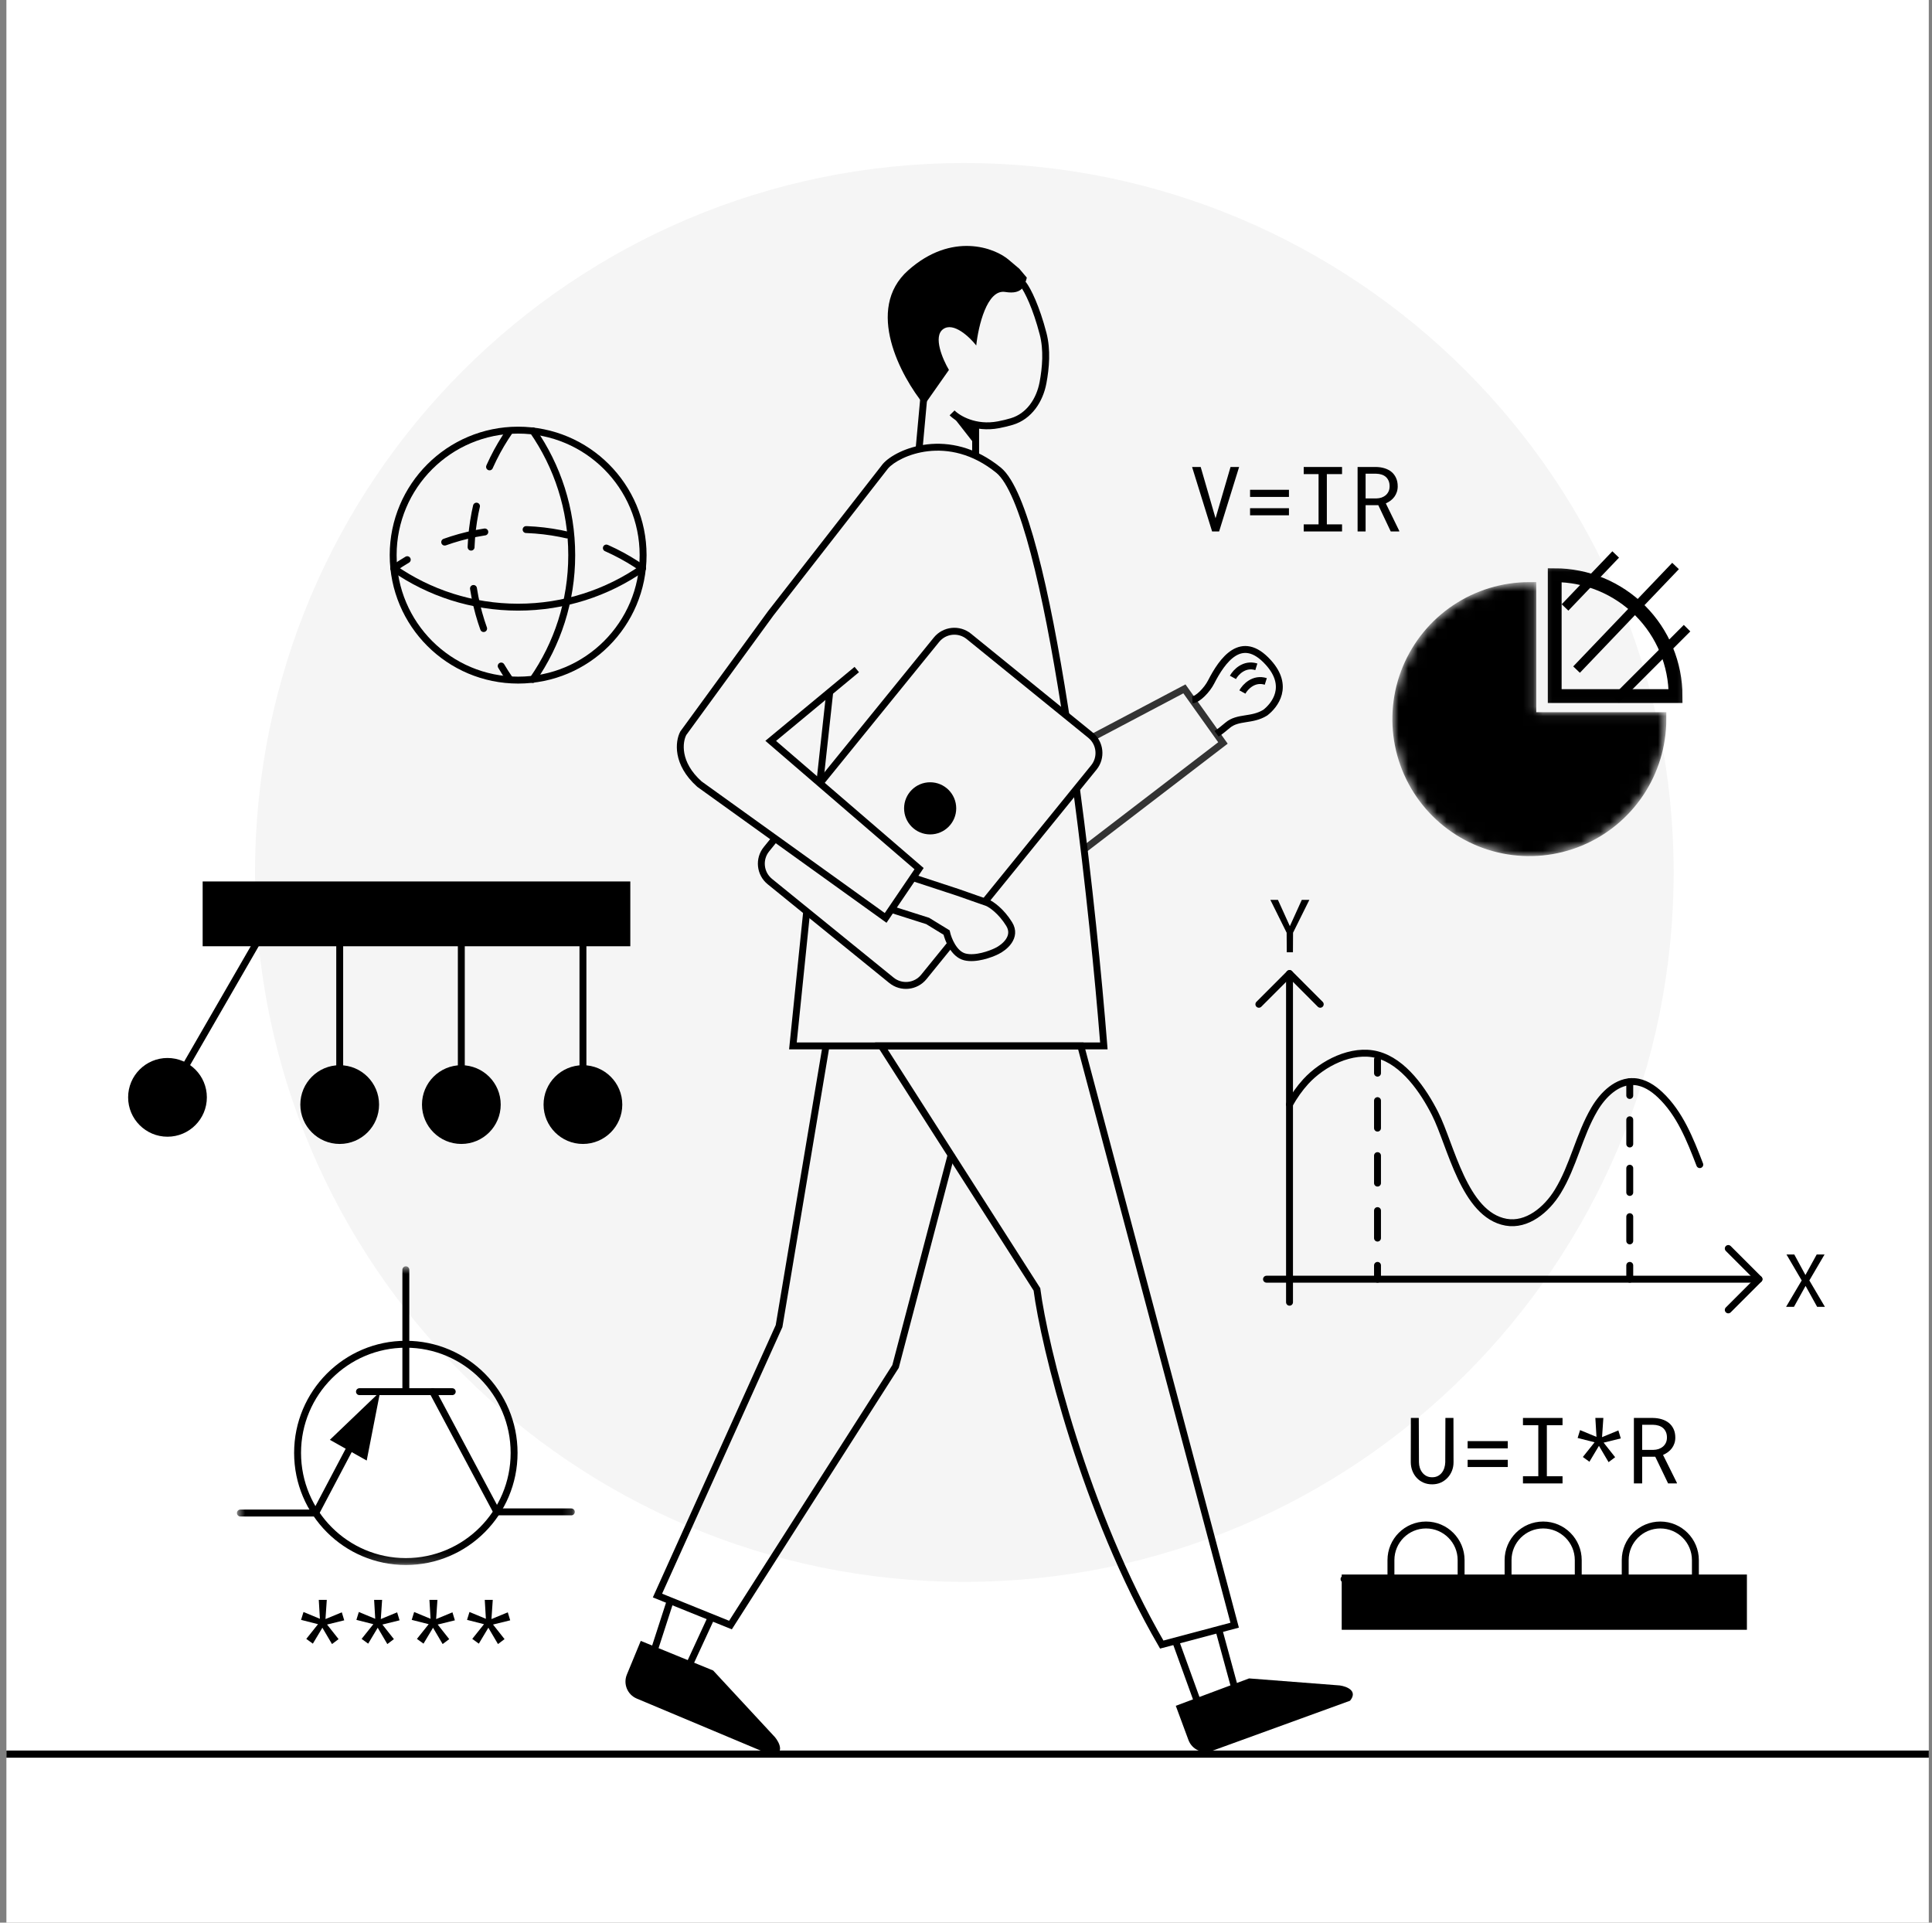<svg width="201" height="200" viewBox="0 0 201 200" fill="none" xmlns="http://www.w3.org/2000/svg">
<rect x="0" y="0" width="201" height="200" fill="#808080" stroke="none"/>
<g clip-path="url(#clip0_1582_3466)">
<path d="M200.666 0H0.666V200H200.666V0Z" fill="white"/>
<path d="M0.666 182.469H200.666" stroke="black" stroke-width="0.743"/>
<path opacity="0.04" d="M100.327 164.548C141.082 164.548 174.121 131.509 174.121 90.754C174.121 49.998 141.082 16.96 100.327 16.96C59.572 16.96 26.533 49.998 26.533 90.754C26.533 131.509 59.572 164.548 100.327 164.548Z" fill="black"/>
<path d="M101.594 44.167L101.594 46.462L98.998 43.14C100.175 43.918 100.598 44.096 101.594 44.167Z" fill="black"/>
<path d="M96.16 42.134L98.725 38.481C98.076 37.385 97.048 35.001 98.126 34.235C99.204 33.469 100.868 35.051 101.566 35.937C101.778 33.952 102.679 30.058 104.58 30.37C106.481 30.682 106.625 29.582 106.828 28.881L106.046 27.954L104.992 27.063C103.514 25.755 99.014 24.087 94.482 28.123C89.949 32.16 93.712 39.146 96.16 42.134Z" fill="black"/>
<path d="M99.053 42.948C99.647 43.554 101.447 44.65 103.89 44.183C104.412 44.083 104.873 43.968 105.278 43.845C107.064 43.305 108.169 41.639 108.512 39.805C108.804 38.247 108.957 36.391 108.521 34.715C107.808 31.97 106.932 30.191 106.44 29.551" stroke="black" stroke-width="0.719"/>
<path d="M96.155 40.852L95.619 46.699" stroke="black" stroke-width="0.719"/>
<path d="M101.502 44.179V47.41" stroke="black" stroke-width="0.719"/>
<path d="M86.325 71.978L85.316 81.194" stroke="black" stroke-width="0.719"/>
<path d="M113.718 76.673L123.223 71.657L127.232 77.285L112.699 88.425" stroke="#333333" stroke-width="0.719"/>
<path d="M124.053 72.798C124.623 72.762 125.576 71.772 125.998 70.95C127.153 68.703 129.148 65.817 131.948 68.908C134.188 71.381 132.64 73.357 131.634 74.132C130.235 74.999 128.806 74.534 127.73 75.436C126.653 76.337 126.797 76.157 126.567 76.327" stroke="black" stroke-width="0.719"/>
<path d="M92.756 94.607L96.512 95.8L98.48 97.005C98.641 97.729 99.244 99.248 100.369 99.537C101.494 99.826 103.061 99.256 103.704 98.934C104.481 98.559 105.826 97.472 104.99 96.121C104.154 94.771 103.142 94.085 102.74 93.911L99.646 92.826L95.038 91.314" stroke="black" stroke-width="0.719"/>
<path d="M107.879 134.121L91.691 108.798H112.443L128.451 169.056L120.865 171.073C112.851 157.29 108.627 139.918 107.879 134.121Z" stroke="black" stroke-width="0.719"/>
<path d="M85.931 108.831L81.052 137.942L68.402 165.972L75.997 169.042L93.17 142.143L98.987 120.007" stroke="black" stroke-width="0.719"/>
<path d="M129.951 174.593L122.326 177.442L123.641 180.996C124.007 181.985 125.102 182.492 126.093 182.132L140.454 176.915C141.304 175.881 140.1 175.424 139.391 175.324L129.951 174.593Z" fill="black"/>
<path d="M122.223 170.493L124.738 177.439" stroke="black" stroke-width="0.719"/>
<path d="M126.773 169.415L128.57 176.002" stroke="black" stroke-width="0.719"/>
<path d="M74.197 173.77L66.664 170.689L65.218 174.192C64.816 175.166 65.275 176.282 66.247 176.69L80.336 182.604C81.661 182.422 81.087 181.269 80.635 180.715L74.197 173.77Z" fill="black"/>
<path d="M69.746 166.475L67.852 172.325" stroke="black" stroke-width="0.719"/>
<path d="M74.028 168.181L71.344 173.992" stroke="black" stroke-width="0.719"/>
<path d="M128.271 70.463C128.56 69.933 129.452 68.97 130.706 69.363" stroke="black" stroke-width="0.719"/>
<path d="M129.254 71.984C129.543 71.454 130.434 70.49 131.689 70.884" stroke="black" stroke-width="0.719"/>
<path fill-rule="evenodd" clip-rule="evenodd" d="M79.866 91.981C78.685 91.022 78.505 89.287 79.464 88.106L80.402 86.95L80.958 87.405L80.022 88.559C79.313 89.432 79.446 90.714 80.319 91.423L92.969 101.693C93.842 102.402 95.124 102.268 95.833 101.396L98.635 97.945C98.653 98.055 98.71 98.159 98.803 98.235L98.837 98.263C98.948 98.354 99.088 98.387 99.219 98.365L96.391 101.849C95.432 103.029 93.697 103.21 92.516 102.251L79.866 91.981ZM102.672 94.112L114.076 80.065C115.035 78.884 114.855 77.149 113.674 76.19L101.024 65.92C99.843 64.961 98.108 65.141 97.149 66.322L84.982 81.309L85.537 81.765L97.707 66.775C98.416 65.902 99.698 65.769 100.571 66.478L113.221 76.748C114.094 77.457 114.227 78.739 113.518 79.612L102.115 93.658C102.236 93.646 102.363 93.68 102.465 93.764L102.499 93.792C102.6 93.875 102.659 93.991 102.672 94.112Z" fill="black"/>
<path fill-rule="evenodd" clip-rule="evenodd" d="M80.47 64.02L92.395 48.724C92.951 48.088 94.499 47.172 96.562 46.936C98.608 46.702 101.139 47.142 103.655 49.185C104.23 49.653 104.837 50.628 105.453 52.084C106.061 53.526 106.657 55.388 107.234 57.575C108.389 61.948 109.46 67.582 110.415 73.662C110.431 73.76 110.446 73.858 110.461 73.956L111.277 74.53C111.227 74.203 111.176 73.876 111.125 73.551C110.168 67.461 109.093 61.799 107.929 57.392C107.348 55.189 106.742 53.29 106.115 51.804C105.493 50.334 104.83 49.215 104.108 48.628C101.433 46.455 98.706 45.968 96.48 46.222C94.278 46.474 92.542 47.456 91.846 48.261L91.84 48.268L91.834 48.275L79.9 63.583L79.896 63.587L79.893 63.592L70.799 76.058L70.785 76.078L70.773 76.1C70.235 77.104 69.966 79.541 72.53 81.835L72.544 81.848L72.56 81.859L91.93 95.775L92.23 95.99L92.437 95.685L95.915 90.561L96.095 90.296L95.853 90.087L80.74 77.072L89.366 69.923L88.907 69.37L79.954 76.79L79.627 77.061L79.949 77.339L95.141 90.422L92.049 94.976L72.995 81.287C70.711 79.234 71.023 77.184 71.396 76.46L80.47 64.02ZM112.313 81.745L111.686 82.481C112.942 91.942 113.9 101.518 114.453 108.439H82.89L84.282 94.863L83.567 94.789L82.135 108.762L82.094 109.158H82.492H114.842H115.23L115.2 108.77C114.639 101.657 113.637 91.607 112.313 81.745Z" fill="black"/>
<path d="M96.77 86.797C98.268 86.797 99.482 85.583 99.482 84.086C99.482 82.588 98.268 81.374 96.77 81.374C95.273 81.374 94.059 82.588 94.059 84.086C94.059 85.583 95.273 86.797 96.77 86.797Z" fill="black"/>
<path d="M53.906 70.747C61.086 70.747 66.907 64.926 66.907 57.745C66.907 50.565 61.086 44.744 53.906 44.744C46.725 44.744 40.904 50.565 40.904 57.745C40.904 64.926 46.725 70.747 53.906 70.747Z" stroke="black" stroke-width="0.719" stroke-miterlimit="10" stroke-linecap="round" stroke-linejoin="round"/>
<path d="M40.975 59.116C44.644 61.664 49.102 63.159 53.906 63.159C58.711 63.159 63.169 61.664 66.838 59.116" stroke="black" stroke-width="0.719" stroke-miterlimit="10" stroke-linecap="round" stroke-linejoin="round"/>
<path d="M66.836 59.116C63.167 56.567 58.709 55.072 53.904 55.072C49.1 55.072 44.642 56.567 40.973 59.116" stroke="black" stroke-width="0.719" stroke-miterlimit="10" stroke-linecap="round" stroke-linejoin="round" stroke-dasharray="4.31 4.31"/>
<path d="M55.438 70.677C57.986 67.008 59.481 62.55 59.481 57.745C59.481 52.941 57.986 48.483 55.438 44.814" stroke="black" stroke-width="0.719" stroke-miterlimit="10" stroke-linecap="round" stroke-linejoin="round"/>
<path d="M53.039 44.814C50.491 48.483 48.996 52.941 48.996 57.745C48.996 62.55 50.491 67.008 53.039 70.677" stroke="black" stroke-width="0.719" stroke-miterlimit="10" stroke-linecap="round" stroke-linejoin="round" stroke-dasharray="4.31 4.31"/>
<mask id="mask0_1582_3466" style="mask-type:luminance" maskUnits="userSpaceOnUse" x="160" y="58" width="16" height="16">
<path d="M175.042 59.115H160.91V73.247H175.042V59.115Z" fill="white" stroke="black" stroke-width="1.437"/>
<path d="M174.323 72.409C174.323 70.758 173.998 69.123 173.366 67.597C172.734 66.071 171.807 64.685 170.64 63.517C169.472 62.35 168.086 61.423 166.56 60.791C165.035 60.159 163.399 59.834 161.748 59.834V72.409H174.323Z" stroke="black" stroke-width="1.437"/>
</mask>
<g mask="url(#mask0_1582_3466)">
<path d="M174.323 72.409C174.323 70.758 173.998 69.123 173.366 67.597C172.734 66.071 171.807 64.685 170.64 63.517C169.472 62.35 168.086 61.423 166.56 60.791C165.035 60.159 163.399 59.834 161.748 59.834V72.409H174.323Z" stroke="black" stroke-width="1.437"/>
</g>
<path d="M162.822 63.188L168.092 57.678" stroke="black" stroke-width="0.958"/>
<path d="M164.02 69.654L174.319 58.876" stroke="black" stroke-width="0.958"/>
<path d="M168.092 72.768L175.517 65.343" stroke="black" stroke-width="0.958"/>
<mask id="mask1_1582_3466" style="mask-type:luminance" maskUnits="userSpaceOnUse" x="144" y="60" width="30" height="30">
<path d="M159.109 61.271C156.432 61.271 153.816 62.065 151.59 63.552C149.365 65.039 147.631 67.153 146.606 69.625C145.582 72.098 145.314 74.819 145.836 77.445C146.358 80.07 147.647 82.481 149.54 84.374C151.432 86.266 153.844 87.555 156.469 88.077C159.094 88.599 161.815 88.331 164.288 87.307C166.761 86.283 168.874 84.548 170.361 82.323C171.848 80.097 172.642 77.481 172.642 74.804H159.109V61.271Z" fill="black" stroke="black" stroke-width="1.437"/>
</mask>
<g mask="url(#mask1_1582_3466)">
<path d="M159.109 61.271C156.432 61.271 153.816 62.065 151.59 63.552C149.365 65.039 147.631 67.153 146.606 69.625C145.582 72.098 145.314 74.819 145.836 77.444C146.358 80.07 147.647 82.481 149.54 84.374C151.432 86.266 153.844 87.555 156.469 88.077C159.094 88.599 161.815 88.331 164.288 87.307C166.761 86.283 168.874 84.548 170.361 82.323C171.848 80.097 172.642 77.481 172.642 74.804H159.109V61.271Z" fill="black" stroke="black" stroke-width="1.437"/>
</g>
<path d="M27.774 96.224L19.018 111.392" stroke="black" stroke-width="0.719" stroke-miterlimit="10" stroke-linecap="round" stroke-linejoin="round"/>
<path d="M17.425 118.244C19.687 118.244 21.521 116.411 21.521 114.149C21.521 111.887 19.687 110.054 17.425 110.054C15.164 110.054 13.33 111.887 13.33 114.149C13.33 116.411 15.164 118.244 17.425 118.244Z" fill="black"/>
<path d="M35.342 96.224V111.715" stroke="black" stroke-width="0.719" stroke-miterlimit="10" stroke-linecap="round" stroke-linejoin="round"/>
<path d="M35.341 118.996C37.603 118.996 39.437 117.162 39.437 114.901C39.437 112.639 37.603 110.805 35.341 110.805C33.08 110.805 31.246 112.639 31.246 114.901C31.246 117.162 33.08 118.996 35.341 118.996Z" fill="black"/>
<path d="M47.994 96.224V111.715" stroke="black" stroke-width="0.719" stroke-miterlimit="10" stroke-linecap="round" stroke-linejoin="round"/>
<path d="M47.998 118.996C50.26 118.996 52.093 117.162 52.093 114.901C52.093 112.639 50.26 110.805 47.998 110.805C45.736 110.805 43.902 112.639 43.902 114.901C43.902 117.162 45.736 118.996 47.998 118.996Z" fill="black"/>
<path d="M60.648 96.224V111.715" stroke="black" stroke-width="0.719" stroke-miterlimit="10" stroke-linecap="round" stroke-linejoin="round"/>
<path d="M60.646 118.996C62.908 118.996 64.741 117.162 64.741 114.901C64.741 112.639 62.908 110.805 60.646 110.805C58.384 110.805 56.551 112.639 56.551 114.901C56.551 117.162 58.384 118.996 60.646 118.996Z" fill="black"/>
<path d="M65.576 91.691H21.084V98.432H65.576V91.691Z" fill="black"/>
<path d="M126.104 55.283H126.834L128.914 48.577H128.021L126.562 53.574L126.462 53.91L126.367 53.584L124.917 48.577H124.02L126.104 55.283Z" fill="black"/>
<path d="M134.099 51.691V50.949H130.053V51.691H134.099ZM134.099 53.602V52.865H130.053V53.602H134.099Z" fill="black"/>
<path d="M135.635 48.577V49.318H137.18V54.546H135.635V55.283H139.623V54.546H138.041V49.318H139.623V48.577H135.635Z" fill="black"/>
<path d="M143.393 52.547L144.689 55.283H145.572L145.577 55.228L144.177 52.363C144.358 52.283 144.524 52.186 144.675 52.073C144.826 51.959 144.956 51.829 145.065 51.681C145.174 51.534 145.258 51.369 145.319 51.188C145.382 51.007 145.414 50.807 145.414 50.59C145.414 50.252 145.355 49.958 145.237 49.71C145.122 49.458 144.964 49.249 144.761 49.083C144.556 48.917 144.317 48.793 144.045 48.71C143.773 48.627 143.483 48.583 143.175 48.577H141.24V55.283H142.074V52.547H143.393ZM142.074 51.847V49.277H143.175C143.378 49.28 143.563 49.309 143.733 49.364C143.905 49.419 144.053 49.501 144.177 49.608C144.301 49.719 144.397 49.856 144.467 50.018C144.536 50.178 144.571 50.365 144.571 50.58C144.571 50.783 144.535 50.963 144.462 51.119C144.39 51.273 144.292 51.403 144.168 51.511C144.041 51.618 143.894 51.701 143.728 51.759C143.562 51.815 143.385 51.844 143.198 51.847H142.074Z" fill="black"/>
<path d="M134.158 101.271V135.461" stroke="black" stroke-width="0.719" stroke-miterlimit="10" stroke-linecap="round" stroke-linejoin="round"/>
<path d="M131.764 133.065H183" stroke="black" stroke-width="0.719" stroke-miterlimit="10" stroke-linecap="round" stroke-linejoin="round"/>
<path d="M130.969 104.467L134.162 101.271L137.354 104.467" stroke="black" stroke-width="0.719" stroke-miterlimit="10" stroke-linecap="round" stroke-linejoin="round"/>
<path d="M179.805 129.873L182.998 133.065L179.805 136.258" stroke="black" stroke-width="0.719" stroke-miterlimit="10" stroke-linecap="round" stroke-linejoin="round"/>
<path d="M134.158 114.881C134.635 114.028 135.191 113.226 135.856 112.5C137.591 110.608 140.644 109.034 143.274 109.714C146.041 110.431 148.091 113.456 149.298 115.837C150.958 119.116 152.316 126.349 156.683 127.137C158.86 127.53 160.894 125.846 162.053 123.961C163.696 121.293 164.285 118.088 165.873 115.389C166.776 113.853 168.268 112.385 170.046 112.514C171.064 112.586 171.974 113.183 172.716 113.884C174.762 115.81 175.832 118.526 176.841 121.147" stroke="black" stroke-width="0.719" stroke-miterlimit="10" stroke-linecap="round" stroke-linejoin="round"/>
<path d="M143.312 110.196V111.633" stroke="black" stroke-width="0.719" stroke-linecap="round" stroke-linejoin="round"/>
<path d="M143.312 114.49V130.201" stroke="black" stroke-width="0.719" stroke-linecap="round" stroke-linejoin="round" stroke-dasharray="2.86 2.86"/>
<path d="M143.312 131.628V133.065" stroke="black" stroke-width="0.719" stroke-linecap="round" stroke-linejoin="round"/>
<path d="M169.555 112.519V113.956" stroke="black" stroke-width="0.719" stroke-linecap="round" stroke-linejoin="round"/>
<path d="M169.555 116.481V130.366" stroke="black" stroke-width="0.719" stroke-linecap="round" stroke-linejoin="round" stroke-dasharray="2.52 2.52"/>
<path d="M169.555 131.628V133.065" stroke="black" stroke-width="0.719" stroke-linecap="round" stroke-linejoin="round"/>
<path d="M187.832 132.63L186.672 130.493H185.86L187.443 133.195L185.818 135.942H186.638L187.847 133.764L189.052 135.942H189.86L188.24 133.195L189.823 130.493H189.007L187.832 132.63Z" fill="black"/>
<path d="M134.193 96.342L132.954 93.607H132.164L133.859 97.024L133.871 99.056H134.514L134.526 97.024L136.221 93.607H135.435L134.193 96.342Z" fill="black"/>
<mask id="mask2_1582_3466" style="mask-type:luminance" maskUnits="userSpaceOnUse" x="24" y="131" width="36" height="32">
<path d="M59.828 162.828V131.69H24.619V162.828H59.828Z" fill="white"/>
</mask>
<g mask="url(#mask2_1582_3466)">
<path d="M30.959 151.134C30.959 157.376 36.002 162.436 42.222 162.436C48.443 162.436 53.486 157.376 53.486 151.134C53.486 144.892 48.443 139.832 42.222 139.832C36.002 139.832 30.959 144.892 30.959 151.134Z" stroke="black" stroke-width="0.719" stroke-miterlimit="10" stroke-linecap="round" stroke-linejoin="round"/>
<path d="M42.223 132.083V144.764" stroke="black" stroke-width="0.719" stroke-miterlimit="10" stroke-linecap="round" stroke-linejoin="round"/>
<path d="M47.049 144.764H37.398" stroke="black" stroke-width="0.719" stroke-miterlimit="10" stroke-linecap="round" stroke-linejoin="round"/>
<path d="M45.014 144.764L51.685 157.27H59.439" stroke="black" stroke-width="0.719" stroke-miterlimit="10" stroke-linecap="round" stroke-linejoin="round"/>
<path d="M38.342 146.961L32.842 157.388H25.01" stroke="black" stroke-width="0.719" stroke-miterlimit="10" stroke-linecap="round" stroke-linejoin="round"/>
<path d="M38.151 151.93L34.318 149.774L39.552 144.764L38.151 151.93Z" fill="black"/>
</g>
<path d="M151.213 147.499H150.376L150.361 152.112C150.355 152.314 150.323 152.509 150.263 152.696C150.204 152.883 150.118 153.049 150.006 153.192C149.891 153.339 149.749 153.456 149.58 153.543C149.412 153.627 149.217 153.669 148.995 153.669C148.774 153.669 148.578 153.626 148.406 153.538C148.238 153.451 148.097 153.335 147.985 153.192C147.87 153.049 147.781 152.883 147.718 152.696C147.659 152.509 147.628 152.314 147.625 152.112L147.606 147.499H146.783L146.773 152.112C146.777 152.43 146.833 152.729 146.942 153.01C147.051 153.287 147.202 153.529 147.396 153.735C147.589 153.944 147.821 154.107 148.093 154.226C148.364 154.345 148.665 154.404 148.995 154.404C149.32 154.404 149.618 154.345 149.889 154.226C150.161 154.104 150.394 153.939 150.591 153.73C150.787 153.524 150.942 153.283 151.054 153.005C151.166 152.727 151.222 152.43 151.222 152.112L151.213 147.499Z" fill="black"/>
<path d="M156.865 150.661V149.908H152.688V150.661H156.865ZM156.865 152.603V151.854H152.688V152.603H156.865Z" fill="black"/>
<path d="M158.445 147.499V148.252H160.041V153.562H158.445V154.31H162.562V153.562H160.93V148.252H162.562V147.499H158.445Z" fill="black"/>
<path d="M165.897 150.03L164.676 151.559L165.359 152.055L166.35 150.399L167.352 152.097L168.035 151.583L166.837 150.067L168.624 149.627L168.371 148.795L166.673 149.496L166.809 147.499H165.976L166.093 149.468L164.386 148.762L164.133 149.581L165.897 150.03Z" fill="black"/>
<path d="M172.208 151.531L173.546 154.31H174.459L174.463 154.254L173.018 151.344C173.205 151.263 173.377 151.165 173.532 151.049C173.688 150.934 173.822 150.802 173.935 150.652C174.047 150.502 174.134 150.335 174.197 150.151C174.262 149.967 174.295 149.765 174.295 149.543C174.295 149.2 174.234 148.902 174.113 148.65C173.994 148.394 173.83 148.182 173.621 148.013C173.409 147.845 173.163 147.719 172.882 147.634C172.601 147.55 172.302 147.505 171.984 147.499H169.986V154.31H170.847V151.531H172.208ZM170.847 150.82V148.21H171.984C172.193 148.213 172.385 148.243 172.559 148.299C172.737 148.355 172.89 148.438 173.018 148.547C173.146 148.659 173.245 148.798 173.317 148.963C173.389 149.125 173.425 149.316 173.425 149.534C173.425 149.74 173.387 149.922 173.313 150.081C173.238 150.237 173.136 150.37 173.008 150.479C172.877 150.588 172.726 150.672 172.555 150.731C172.383 150.787 172.201 150.817 172.007 150.82H170.847Z" fill="black"/>
<path d="M33.086 168.952L31.865 170.482L32.548 170.977L33.54 169.321L34.541 171.02L35.224 170.505L34.026 168.989L35.813 168.55L35.561 167.717L33.862 168.419L33.998 166.421H33.165L33.282 168.391L31.575 167.684L31.322 168.503L33.086 168.952Z" fill="black"/>
<path d="M38.842 168.952L37.621 170.482L38.304 170.977L39.296 169.321L40.297 171.02L40.98 170.505L39.782 168.989L41.569 168.55L41.317 167.717L39.618 168.419L39.754 166.421H38.922L39.038 168.391L37.331 167.684L37.078 168.503L38.842 168.952Z" fill="black"/>
<path d="M44.598 168.952L43.377 170.482L44.06 170.977L45.051 169.321L46.052 171.02L46.736 170.505L45.538 168.989L47.325 168.55L47.072 167.717L45.374 168.419L45.51 166.421H44.677L44.794 168.391L43.087 167.684L42.834 168.503L44.598 168.952Z" fill="black"/>
<path d="M50.354 168.952L49.133 170.482L49.816 170.977L50.807 169.321L51.809 171.02L52.491 170.505L51.294 168.989L53.081 168.55L52.828 167.717L51.13 168.419L51.266 166.421H50.433L50.55 168.391L48.843 167.684L48.59 168.503L50.354 168.952Z" fill="black"/>
<path d="M181.27 164.263H176.384V162.285C176.384 160.27 174.75 158.634 172.734 158.634C170.719 158.634 169.083 160.268 169.083 162.285V164.263H164.197V162.285C164.197 160.27 162.563 158.634 160.547 158.634C158.532 158.634 156.896 160.268 156.896 162.285V164.263H152.01V162.285C152.01 160.27 150.377 158.634 148.36 158.634C146.345 158.634 144.71 160.268 144.71 162.285V164.263H139.828" stroke="black" stroke-width="0.719" stroke-miterlimit="10" stroke-linecap="round" stroke-linejoin="round"/>
<path d="M181.744 163.786H139.588V169.535H181.744V163.786Z" fill="black"/>
</g>
<defs>
<clipPath id="clip0_1582_3466">
<rect width="200" height="200" fill="white" transform="translate(0.666)"/>
</clipPath>
</defs>
</svg>
